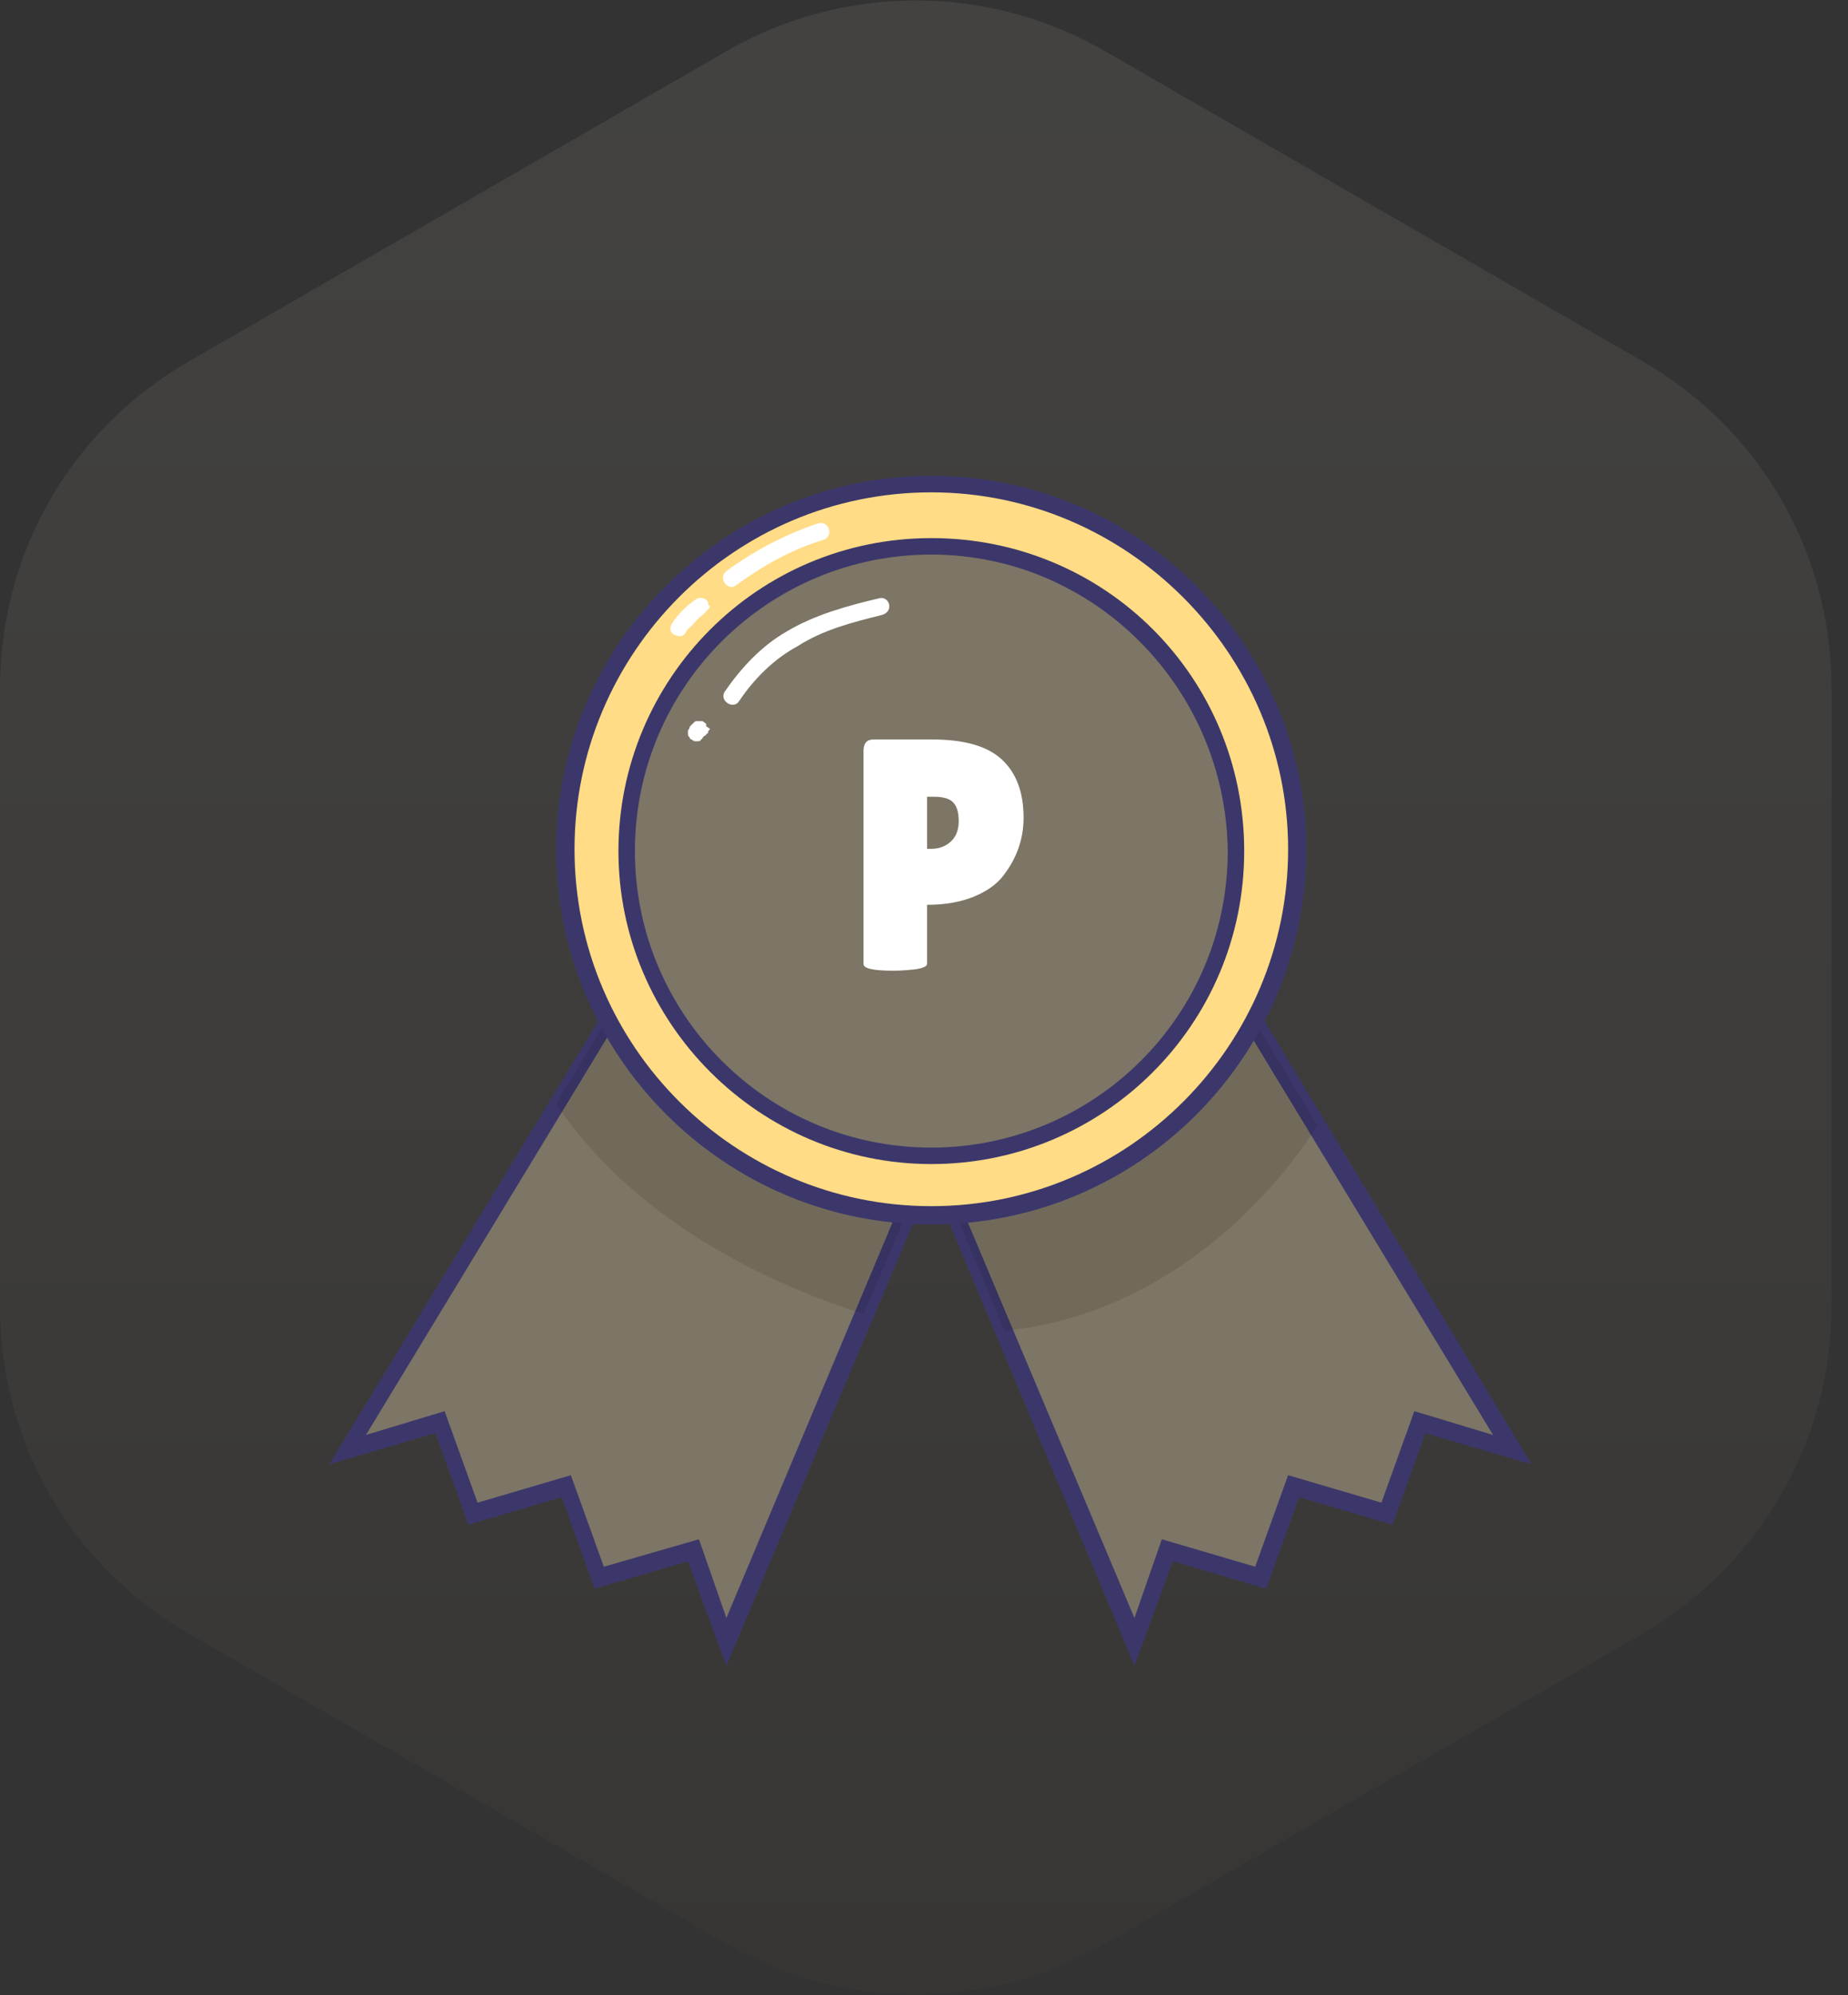 <svg width="101" height="109" viewBox="0 0 101 109" fill="none" xmlns="http://www.w3.org/2000/svg">
<rect x="0" y="0" width="101" height="109" fill="#333333" stroke="none"/>
<path opacity="0.1" d="M0 37.6V71.4C0 78.8 3.9 85.6 10.4 89.3L39.7 106.2C46.1 109.9 54 109.9 60.4 106.2L89.7 89.3C96.1 85.6 100.1 78.8 100.1 71.4V37.6C100.1 30.2 96.2 23.4 89.7 19.7L60.4 2.8C54 -0.9 46.1 -0.9 39.7 2.8L10.4 19.7C3.9 23.4 0 30.2 0 37.6Z" fill="url(#paint0_linear)"/>
<g clip-path="url(#clip0)">
<path d="M54.5 54.5L50.9 63.1L47.2 71.8L39.7 89.7L37.9 84.7L32.8 86.2L31 81.2L25.9 82.7L24.1 77.7L19 79.2L30.4 60.3L38.8 46.5L50.9 52.6L54.5 54.5Z" fill="#7D7565"/>
<path d="M39.7 91L37.6 85.3L32.5 86.8L30.7 81.8L25.6 83.3L23.8 78.3L18 80L38.7 45.9L55.2 54.3L39.7 91ZM38.2 84.1L39.7 88.4L53.9 54.6L39 47.1L20 78.4L24.3 77.1L26.1 82.1L31.2 80.6L33 85.6L38.2 84.1Z" fill="#3C376B"/>
<path d="M82.7 79.2L77.7 77.7L75.9 82.7L70.7 81.2L68.9 86.2L63.8 84.7L62 89.7L54.9 72.7L50.9 63.1L47.2 54.5L50.9 52.6L62.1 46.9L62.9 46.5L63.4 47.2L72 61.5L82.7 79.2Z" fill="#7D7565"/>
<path d="M62 91L46.6 54.2L63.1 45.8L83.7 80L77.9 78.3L76.1 83.3L71 81.8L69.2 86.8L64.1 85.3L62 91ZM47.8 54.7L62 88.4L63.5 84.1L68.6 85.6L70.4 80.6L75.5 82.1L77.3 77.1L81.6 78.4L62.6 47.1L47.8 54.7Z" fill="#3C376B"/>
<path opacity="0.1" d="M72 61.5C68.6 66.8 62.5 72 54.9 72.7L50.9 63.1L47.2 71.8C37.6 68.7 32.7 63.8 30.4 60.3L38.8 46.4L50.8 52.5L62 46.8C62.4 46.9 62.9 47 63.3 47.1L72 61.5Z" fill="black"/>
<path d="M50.9 66.5C61.946 66.5 70.9 57.546 70.9 46.5C70.9 35.454 61.946 26.5 50.9 26.5C39.854 26.5 30.9 35.454 30.9 46.5C30.9 57.546 39.854 66.5 50.9 66.5Z" fill="#FFDC85"/>
<path d="M50.9 66.9C39.6 66.9 30.4 57.7 30.4 46.4C30.4 35.2 39.6 26 50.9 26C62.2 26 71.4 35.2 71.4 46.5C71.3 57.8 62.2 66.9 50.9 66.9ZM50.9 26.9C40.1 26.9 31.4 35.7 31.4 46.4C31.4 57.2 40.2 65.9 50.9 65.9C61.7 65.9 70.4 57.1 70.4 46.4C70.4 35.7 61.6 26.9 50.9 26.9Z" fill="#3C376B"/>
<path d="M50.9 63.1C60.068 63.1 67.5 55.668 67.5 46.5C67.5 37.332 60.068 29.9 50.9 29.9C41.732 29.9 34.3 37.332 34.3 46.5C34.3 55.668 41.732 63.1 50.9 63.1Z" fill="#7D7565"/>
<path d="M50.9 63.6C41.5 63.6 33.8 55.9 33.8 46.5C33.8 37.1 41.4 29.4 50.9 29.4C60.4 29.4 68 37 68 46.5C68 56 60.3 63.6 50.9 63.6ZM50.9 30.3C42 30.3 34.7 37.5 34.7 46.5C34.7 55.4 41.9 62.7 50.9 62.7C59.8 62.7 67.1 55.5 67.1 46.5C67 37.6 59.8 30.3 50.9 30.3Z" fill="#3C376B"/>
<path d="M48 32.7C46.3 33.1 44.5 33.6 43 34.5C41.6 35.3 40.5 36.5 39.6 37.8C39.3 38.3 40.1 38.8 40.4 38.3C41.2 37.1 42.3 36 43.6 35.3C45 34.4 46.6 34 48.2 33.6C48.9 33.4 48.6 32.5 48 32.7Z" fill="white"/>
<path d="M38.6 39.7V39.6C38.6 39.5 38.5 39.5 38.4 39.4H38.3C38.2 39.4 38.1 39.4 38.1 39.4C38 39.4 38 39.4 37.9 39.5L37.8 39.6L37.7 39.7C37.7 39.7 37.7 39.8 37.6 39.9C37.6 40 37.6 40 37.6 40.1C37.6 40.2 37.6 40.2 37.7 40.3C37.7 40.4 37.8 40.4 37.8 40.4C37.8 40.4 37.9 40.5 38 40.5H38.1C38.2 40.5 38.3 40.5 38.3 40.4C38.3 40.4 38.4 40.4 38.4 40.3L38.5 40.2C38.5 40.2 38.6 40.2 38.6 40.1C38.7 40.1 38.7 40 38.7 40C38.7 39.9 38.8 39.9 38.8 39.8C38.7 39.8 38.7 39.7 38.6 39.7Z" fill="white"/>
<path d="M44.7 28.6C42.9 29.2 41.2 30.1 39.7 31.2C39.2 31.6 39.8 32.3 40.2 32C41.7 30.9 43.3 30 45 29.5C45.6 29.3 45.3 28.4 44.7 28.6Z" fill="white"/>
<path d="M38.7 32.9C38.6 32.7 38.3 32.6 38.1 32.7C37.5 33.1 37.1 33.5 36.7 34.1C36.6 34.3 36.6 34.6 36.9 34.7C37.1 34.8 37.4 34.8 37.5 34.5C37.6 34.4 37.6 34.3 37.7 34.3C37.9 34.1 38.1 33.8 38.4 33.6C38.5 33.5 38.5 33.5 38.6 33.4C38.7 33.3 38.8 33.2 38.8 33.1C38.7 33.1 38.7 33 38.7 32.9Z" fill="white"/>
<path d="M48.833 53.036C47.741 53.036 47.195 52.916 47.195 52.676V41.012C47.195 40.604 47.381 40.4 47.753 40.4H50.921C52.697 40.4 53.975 40.766 54.755 41.498C55.547 42.23 55.943 43.292 55.943 44.684C55.943 45.836 55.571 46.892 54.827 47.852C54.455 48.332 53.909 48.716 53.189 49.004C52.469 49.292 51.629 49.436 50.669 49.436V52.658C50.669 52.802 50.441 52.904 49.985 52.964C49.541 53.012 49.157 53.036 48.833 53.036ZM50.669 43.532V46.376H50.903C51.323 46.376 51.677 46.244 51.965 45.98C52.253 45.716 52.397 45.344 52.397 44.864C52.397 44.384 52.295 44.042 52.091 43.838C51.899 43.634 51.551 43.532 51.047 43.532H50.669Z" fill="white"/>
</g>
<defs>
<linearGradient id="paint0_linear" x1="50" y1="109.061" x2="50" y2="2.32379e-05" gradientUnits="userSpaceOnUse">
<stop stop-color="#584F3F"/>
<stop offset="0.441" stop-color="#928877"/>
<stop offset="1" stop-color="#D1CBC1"/>
</linearGradient>
<clipPath id="clip0">
<rect x="18" y="26" width="65.7" height="65" fill="white"/>
</clipPath>
</defs>
</svg>
